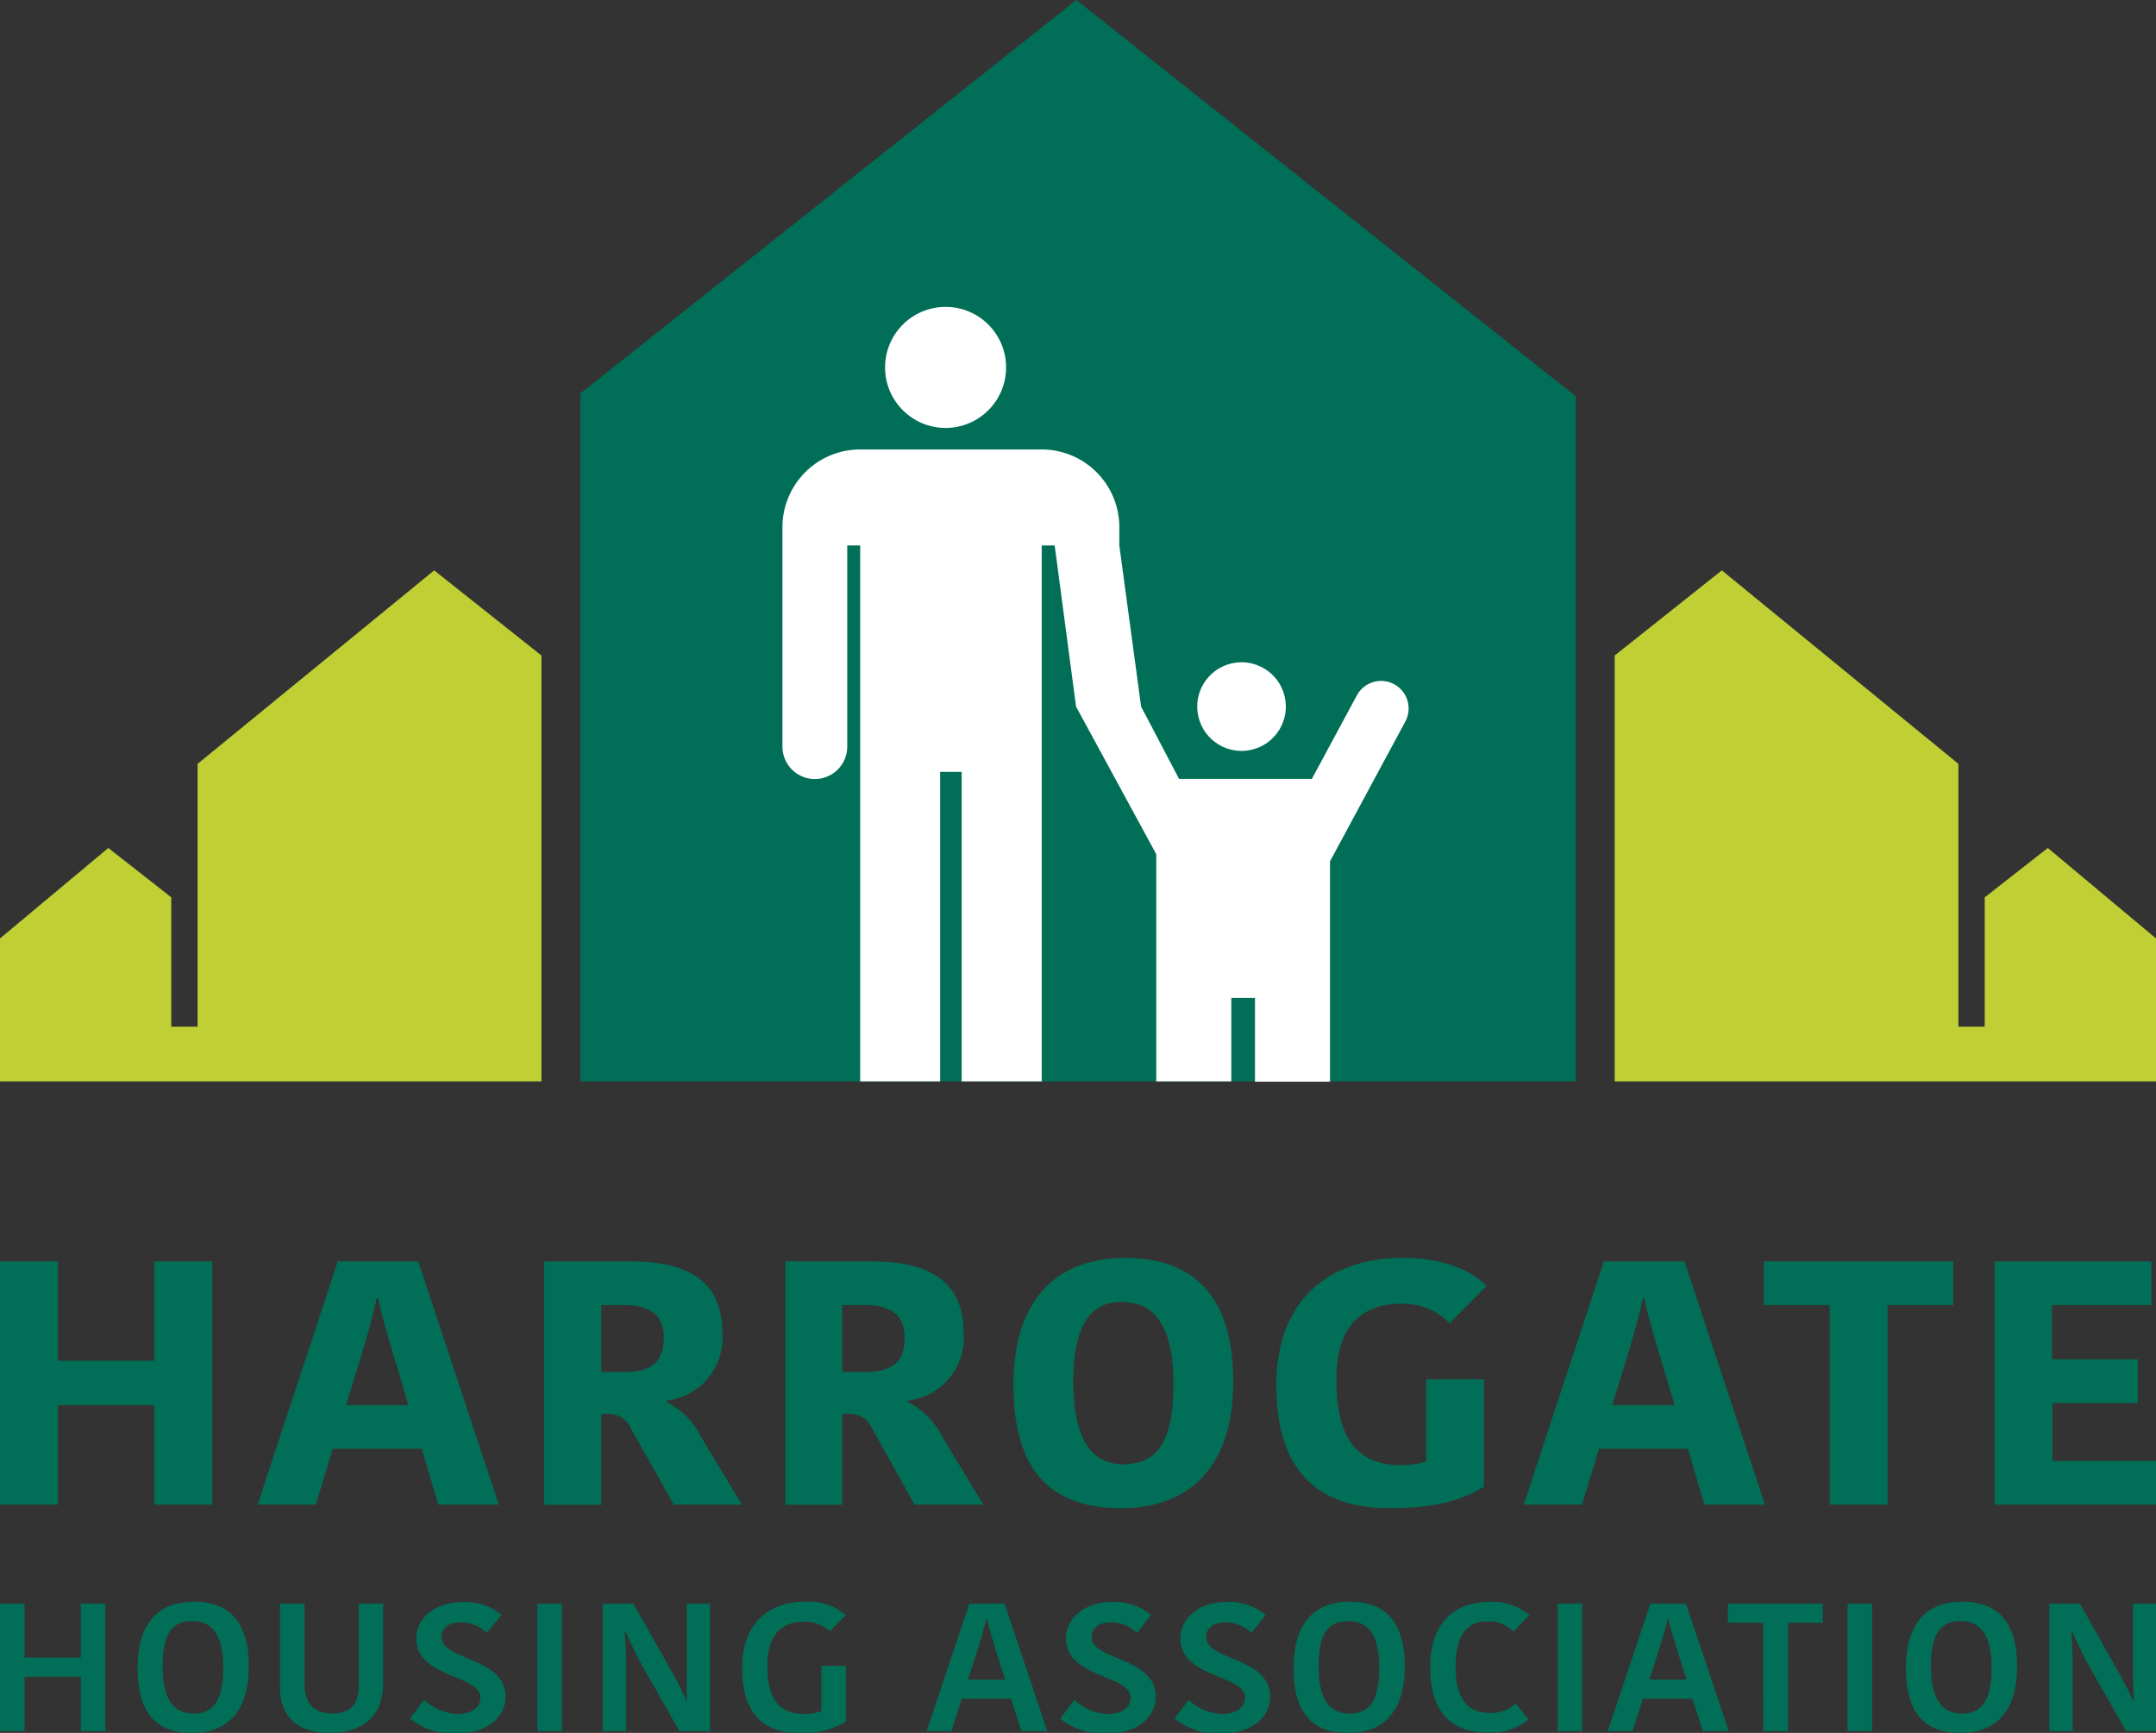 <svg xmlns="http://www.w3.org/2000/svg" viewBox="0 0 166.4 133.71">
  <rect x="0" y="0" width="166.4" height="133.71" fill="#333333" stroke="none"/>
  <defs>
    <style>
      .a-harrogate{fill:#bfcf34}.b-harrogate{fill:#016f57}.c-harrogate{fill:#fff}
    </style>
  </defs>
  <path class="a-harrogate" d="M0 83.44h41.79V50.58l-8.28-6.57-18.26 14.93v20.28h-2.03v-9.98l-4.86-3.81L0 72.41v11.03zM166.4 83.44h-41.78V50.58l8.27-6.57 18.26 14.93v20.28h2.03v-9.98l4.87-3.81 8.35 6.98v11.03z"/>
  <path class="b-harrogate" d="M44.8 83.44V30.35L83.07 0l38.54 30.57v52.87H44.8z"/>
  <circle class="c-harrogate" cx="72.98" cy="28.35" r="4.67"/>
  <circle class="c-harrogate" cx="95.82" cy="54.52" r="3.42" transform="rotate(-13.28 95.826 54.514)"/>
  <path class="c-harrogate" d="M107.61 52.8a2.13 2.13 0 0 0-2.89.86l-3.47 6.44H91l-2.93-5.58-1.68-12.43v-1.41a6 6 0 0 0-6-6h-14a6 6 0 0 0-6 6v16.93a2.49 2.49 0 1 0 5 0V42.09h1v41.35h6.17V59.56h1.66v23.88h6.18V42.09h1l1.65 12.43 6.19 11.39v17.53h5.79V77h1.83v6.46h5.79v-17l5.81-10.78a2.13 2.13 0 0 0-.85-2.88z"/>
  <path class="b-harrogate" d="M16.38 97.33v18.77h-4.47v-7.68H4.47v7.68H0V97.33h4.47V105h7.44v-7.67zM32.28 97.33l6.22 18.77h-4.67l-1.28-4.31h-6.86l-1.32 4.31h-4.49l6.19-18.77zm-5.57 11.09h4.81l-.78-2.63c-.79-2.6-1.2-4-1.55-5.62h-.12c-.35 1.61-.79 3.13-1.52 5.51zM48.66 97.33c4.52 0 7.09 1.58 7.09 5.52a4.87 4.87 0 0 1-4.32 5.22v.1a5.93 5.93 0 0 1 2.71 2.76l3.13 5.17H52l-3.43-6.1a1.84 1.84 0 0 0-1.87-.89h-.29v7H42V97.33zm-2.25 8.54h1.69c2.37 0 3.13-.93 3.13-2.68s-1.11-2.49-3.07-2.49h-1.75zM67.28 97.33c4.52 0 7.09 1.58 7.09 5.52a4.86 4.86 0 0 1-4.32 5.22v.1a6 6 0 0 1 2.72 2.76l3.12 5.17h-5.31l-3.39-6.1a1.84 1.84 0 0 0-1.87-.89H65v7h-4.38V97.33zM65 105.87h1.69c2.37 0 3.13-.93 3.13-2.68s-1.11-2.49-3.07-2.49H65zM86.54 116.37c-5.1 0-8.32-2.52-8.32-9.53 0-6.83 3.62-9.78 8.59-9.78s8.37 2.57 8.37 9.56c0 6.83-3.65 9.75-8.64 9.75zm.27-3.4c2.33 0 3.76-1.53 3.76-6.16s-1.55-6.35-4-6.35c-2.19 0-3.73 1.45-3.73 6.11s1.49 6.43 3.97 6.43zM114.74 99.23l-2.86 2.87a5 5 0 0 0-3.74-1.5c-2.68 0-5 1.36-5 5.81 0 4.63 1.64 6.64 5 6.64a6.8 6.8 0 0 0 1.93-.27v-6.35h4.46v8.28c-1.49.94-3.53 1.66-7.32 1.66-5.81 0-8.7-3.21-8.7-9.48 0-6.78 4.29-9.83 9.72-9.83 4.12 0 5.95 1.58 6.51 2.17zM130 97.33l6.22 18.77h-4.67l-1.28-4.31h-6.86l-1.32 4.31h-4.49l6.19-18.77zm-5.57 11.09h4.82l-.79-2.63c-.79-2.6-1.2-4-1.55-5.62h-.12c-.35 1.61-.78 3.13-1.51 5.51zM141.21 100.7h-5.08v-3.37h14.63v3.37h-5.08v15.4h-4.47zM153.94 116.1V97.33h12.11v3.37h-7.67v4.18H165v3.38h-6.59v4.47h8v3.37zM8.13 123.74v9.83H6.24v-4.19H1.89v4.19H0v-9.83h1.89v4.16h4.35v-4.16zM14.82 133.71c-2.6 0-4.2-1.35-4.2-5s1.77-5.12 4.34-5.12 4.24 1.36 4.24 5-1.8 5.12-4.38 5.12zm.13-1.49c1.4 0 2.28-.85 2.28-3.52s-.92-3.61-2.39-3.61-2.29.82-2.29 3.5.93 3.63 2.45 3.63zM27.68 130.1v-6.36h1.89v6.13c0 2.76-1.8 3.84-4.15 3.84-2.61 0-3.81-1.43-3.81-3.49v-6.48h1.89v6.15c0 1.55.71 2.32 2.17 2.32 1.27 0 2.01-.59 2.01-2.11zM37.08 131c0-1.81-4.95-1.49-4.95-4.59 0-1.58 1.49-2.8 3.58-2.8a4.39 4.39 0 0 1 3 1L37.57 126a2.84 2.84 0 0 0-2-.82c-1 0-1.49.49-1.49 1.13 0 1.85 4.94 1.52 4.94 4.62 0 1.47-1.3 2.83-3.83 2.83a5.39 5.39 0 0 1-3.55-1.15l1.09-1.45a4 4 0 0 0 2.68 1.1c1.11-.05 1.67-.6 1.67-1.26zM41.48 123.74h1.89v9.83h-1.89zM48.21 125.91c.08.93.11 1.68.11 3.12v4.54h-1.8v-9.83h2.36l2.7 4.77c.48.85 1 1.82 1.39 2.7H53v-7.47h1.79v9.83h-2.35l-2.82-4.95c-.48-.87-.91-1.75-1.33-2.71zM65.27 124.62l-1.22 1.25a2.82 2.82 0 0 0-2-.74c-1.45 0-2.83.74-2.83 3.4s1 3.72 2.84 3.72a3.58 3.58 0 0 0 1.34-.22v-3.5h1.89v4.31a6.19 6.19 0 0 1-3.62.87c-2.91 0-4.39-1.68-4.39-5 0-3.55 2.15-5.12 4.86-5.12a4.31 4.31 0 0 1 3.13 1.03zM77.53 123.74l3.3 9.83h-2l-.8-2.5h-3.8l-.8 2.5h-1.91l3.29-9.83zm-2.83 5.86h2.88l-.67-2.1c-.33-1.11-.55-1.77-.73-2.55h-.06c-.18.75-.41 1.47-.72 2.51zM87.27 131c0-1.81-5-1.49-5-4.59 0-1.58 1.48-2.8 3.57-2.8a4.39 4.39 0 0 1 3 1L87.75 126a2.84 2.84 0 0 0-2-.82c-1 0-1.49.49-1.49 1.13 0 1.85 4.94 1.52 4.94 4.62 0 1.47-1.3 2.83-3.83 2.83a5.33 5.33 0 0 1-3.54-1.15l1.09-1.45a4 4 0 0 0 2.68 1.1c1.11-.05 1.67-.6 1.67-1.26zM96.1 131c0-1.81-5-1.49-5-4.59 0-1.58 1.49-2.8 3.58-2.8a4.39 4.39 0 0 1 3 1l-1.1 1.39a2.84 2.84 0 0 0-2-.82c-1 0-1.49.49-1.49 1.13 0 1.85 4.94 1.52 4.94 4.62 0 1.47-1.3 2.83-3.83 2.83a5.39 5.39 0 0 1-3.55-1.15l1.09-1.45a4 4 0 0 0 2.68 1.1c1.12-.05 1.68-.6 1.68-1.26zM104.05 133.71c-2.61 0-4.21-1.35-4.21-5s1.77-5.12 4.34-5.12 4.24 1.36 4.24 5-1.8 5.12-4.37 5.12zm.12-1.49c1.41 0 2.28-.85 2.28-3.52s-.92-3.61-2.39-3.61-2.29.82-2.29 3.5.93 3.63 2.4 3.63zM114.92 123.61a4.39 4.39 0 0 1 3.12 1l-1.23 1.29a2.67 2.67 0 0 0-2-.8c-1.59 0-2.47 1.1-2.47 3.51s.88 3.56 2.63 3.56a2.63 2.63 0 0 0 2-.74l1 1.24a4.44 4.44 0 0 1-3.2 1c-3.13 0-4.39-2-4.39-5-.02-3.07 1.54-5.06 4.54-5.06zM120.22 123.74h1.89v9.83h-1.89zM130.12 123.74l3.3 9.83h-2l-.8-2.5h-3.82l-.8 2.5h-1.91l3.29-9.83zm-2.83 5.86h2.88l-.67-2.1c-.33-1.11-.54-1.77-.73-2.55h-.06c-.18.75-.41 1.47-.72 2.51zM136.07 125.21h-2.71v-1.47h7.32v1.47H138v8.36h-1.91zM142.6 123.74h1.89v9.83h-1.89zM151.31 133.71c-2.61 0-4.21-1.35-4.21-5s1.77-5.12 4.34-5.12 4.24 1.36 4.24 5-1.8 5.12-4.37 5.12zm.12-1.49c1.41 0 2.28-.85 2.28-3.52s-.92-3.61-2.39-3.61-2.29.82-2.29 3.5.97 3.63 2.4 3.63zM159.86 125.91c.08.93.11 1.68.11 3.12v4.54h-1.8v-9.83h2.36l2.69 4.77c.49.85 1 1.82 1.4 2.7h.07c-.07-1.19-.07-2.38-.07-3.33v-4.14h1.78v9.83h-2.31l-2.82-4.95c-.48-.87-.91-1.75-1.33-2.71z"/>
</svg>
